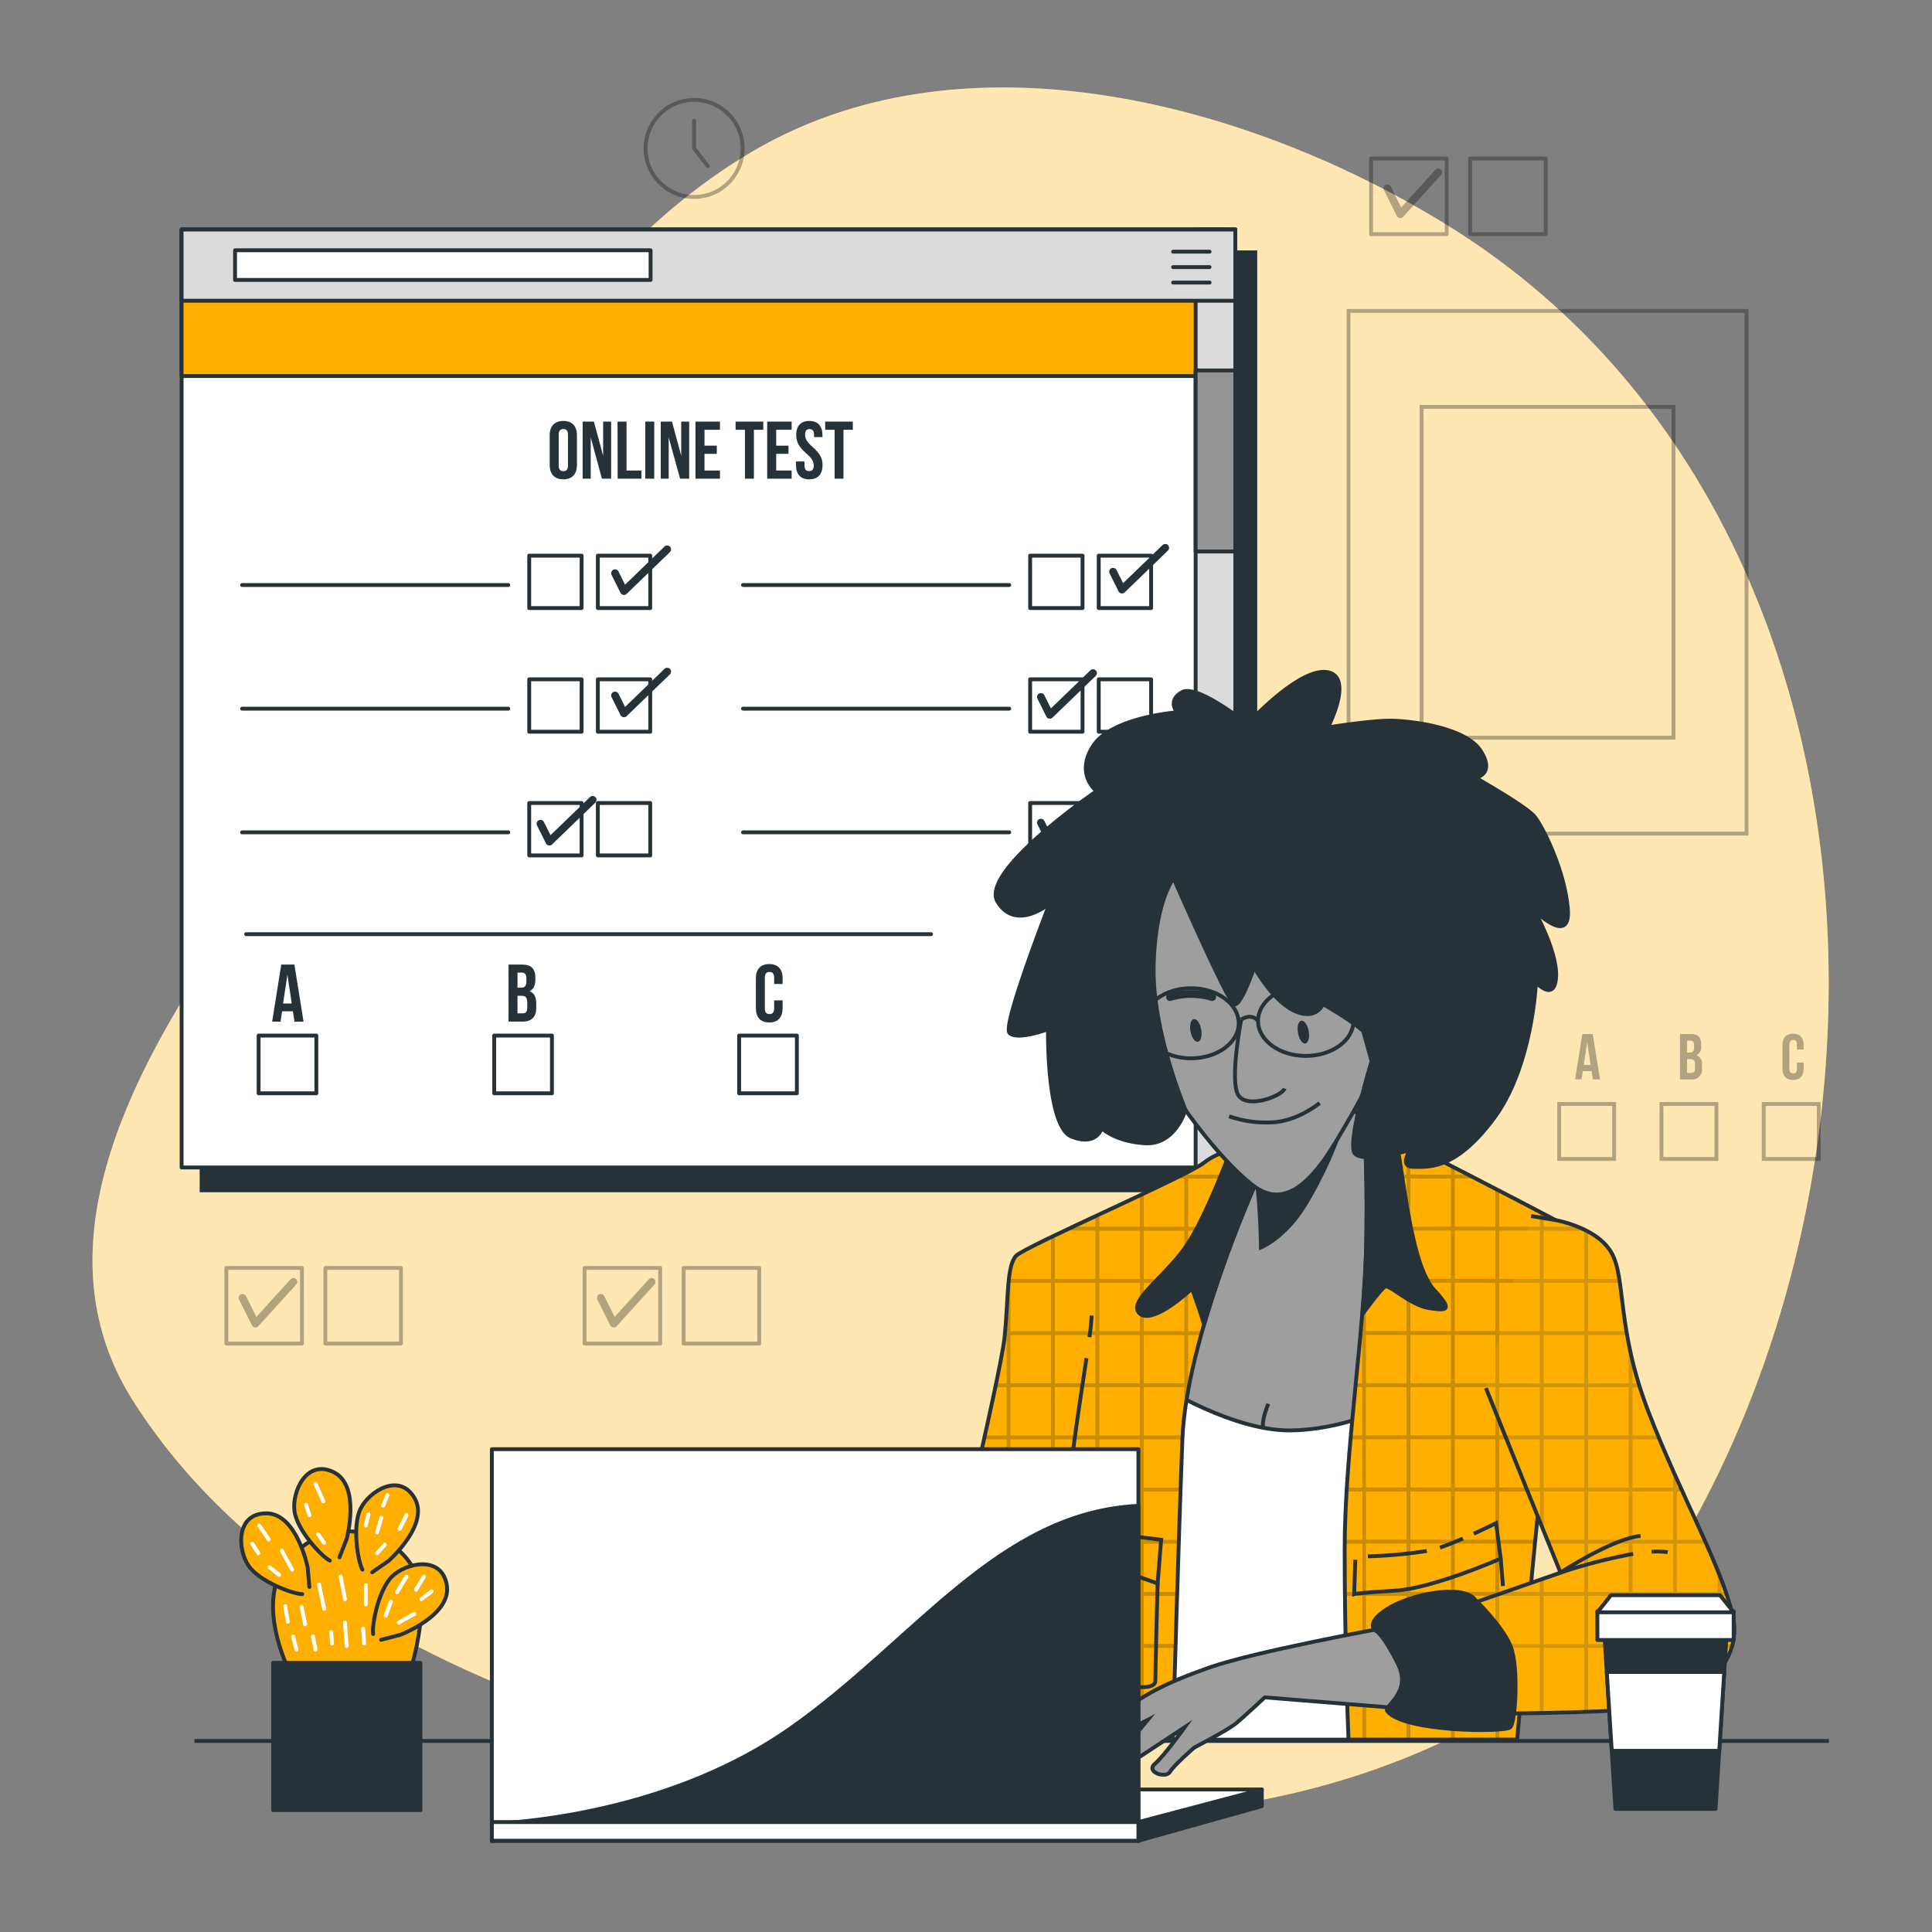 <svg xmlns="http://www.w3.org/2000/svg" viewBox="0 0 500 500"><rect x="0" y="0" width="500" height="500" fill="#808080" stroke="none"/><g id="freepik--background-simple--inject-2"><path d="M401.7,434.26a124.18,124.18,0,0,0,38.24-43.52c57.16-107.09,44.25-265-65.83-332.73C323.23,26.71,250,6.9,195,39.05c-44.6,26.07-71.94,75.16-94.56,119.82C86.23,187,74.52,217.19,57,243.47c-22.72,34.08-47.73,79.6-22.48,119.2,34.41,53.94,99.4,78.57,158.33,94.79,63.94,17.59,135.84,20.09,194.9-14.23Q394.92,439.06,401.7,434.26Z" style="fill:#FFAF00"></path><path d="M401.7,434.26a124.18,124.18,0,0,0,38.24-43.52c57.16-107.09,44.25-265-65.83-332.73C323.23,26.71,250,6.9,195,39.05c-44.6,26.07-71.94,75.16-94.56,119.82C86.23,187,74.52,217.19,57,243.47c-22.72,34.08-47.73,79.6-22.48,119.2,34.41,53.94,99.4,78.57,158.33,94.79,63.94,17.59,135.84,20.09,194.9-14.23Q394.92,439.06,401.7,434.26Z" style="fill:#fff;opacity:0.7"></path></g><g id="freepik--Picture--inject-2"><g style="opacity:0.3"><rect x="349" y="80.47" width="103" height="135.27" style="fill:none;stroke:#000;stroke-miterlimit:10"></rect><rect x="367.9" y="105.29" width="65.2" height="85.63" style="fill:none;stroke:#000;stroke-miterlimit:10"></rect></g></g><g id="freepik--Test--inject-2"><rect x="52.17" y="65.31" width="272.7" height="242.74" style="fill:#263238;stroke:#263238;stroke-miterlimit:10"></rect><rect x="47" y="59.4" width="272.7" height="242.74" style="fill:#fff;stroke:#263238;stroke-linecap:round;stroke-linejoin:round"></rect><rect x="266.6" y="143.81" width="13.56" height="13.56" transform="translate(546.76 301.17) rotate(180)" style="fill:#fff;stroke:#263238;stroke-linecap:round;stroke-linejoin:round"></rect><rect x="284.35" y="143.81" width="13.56" height="13.56" transform="translate(582.26 301.17) rotate(180)" style="fill:#fff;stroke:#263238;stroke-linecap:round;stroke-linejoin:round"></rect><line x1="261.18" y1="151.4" x2="192.29" y2="151.4" style="fill:#fff;stroke:#263238;stroke-linecap:round;stroke-linejoin:round"></line><rect x="266.6" y="175.81" width="13.56" height="13.56" transform="translate(546.76 365.18) rotate(180)" style="fill:#fff;stroke:#263238;stroke-linecap:round;stroke-linejoin:round"></rect><rect x="284.35" y="175.81" width="13.56" height="13.56" transform="translate(582.26 365.18) rotate(180)" style="fill:#fff;stroke:#263238;stroke-linecap:round;stroke-linejoin:round"></rect><line x1="261.18" y1="183.4" x2="192.29" y2="183.4" style="fill:#fff;stroke:#263238;stroke-linecap:round;stroke-linejoin:round"></line><rect x="266.6" y="207.81" width="13.56" height="13.56" transform="translate(546.76 429.19) rotate(180)" style="fill:#fff;stroke:#263238;stroke-linecap:round;stroke-linejoin:round"></rect><rect x="284.35" y="207.81" width="13.56" height="13.56" transform="translate(582.26 429.19) rotate(180)" style="fill:#fff;stroke:#263238;stroke-linecap:round;stroke-linejoin:round"></rect><line x1="261.18" y1="215.41" x2="192.29" y2="215.41" style="fill:#fff;stroke:#263238;stroke-linecap:round;stroke-linejoin:round"></line><rect x="136.96" y="143.81" width="13.56" height="13.56" transform="translate(287.48 301.17) rotate(180)" style="fill:#fff;stroke:#263238;stroke-linecap:round;stroke-linejoin:round"></rect><rect x="154.71" y="143.81" width="13.56" height="13.56" transform="translate(322.99 301.17) rotate(180)" style="fill:#fff;stroke:#263238;stroke-linecap:round;stroke-linejoin:round"></rect><line x1="131.54" y1="151.4" x2="62.65" y2="151.4" style="fill:#fff;stroke:#263238;stroke-linecap:round;stroke-linejoin:round"></line><rect x="136.96" y="175.81" width="13.56" height="13.56" transform="translate(287.48 365.18) rotate(180)" style="fill:#fff;stroke:#263238;stroke-linecap:round;stroke-linejoin:round"></rect><rect x="154.71" y="175.81" width="13.56" height="13.56" transform="translate(322.99 365.18) rotate(180)" style="fill:#fff;stroke:#263238;stroke-linecap:round;stroke-linejoin:round"></rect><line x1="131.54" y1="183.4" x2="62.65" y2="183.4" style="fill:#fff;stroke:#263238;stroke-linecap:round;stroke-linejoin:round"></line><rect x="136.96" y="207.81" width="13.56" height="13.56" transform="translate(287.48 429.19) rotate(180)" style="fill:#fff;stroke:#263238;stroke-linecap:round;stroke-linejoin:round"></rect><rect x="154.71" y="207.81" width="13.56" height="13.56" transform="translate(322.99 429.19) rotate(180)" style="fill:#fff;stroke:#263238;stroke-linecap:round;stroke-linejoin:round"></rect><line x1="131.54" y1="215.41" x2="62.65" y2="215.41" style="fill:#fff;stroke:#263238;stroke-linecap:round;stroke-linejoin:round"></line><rect x="66.93" y="268" width="14.94" height="14.94" style="fill:#fff;stroke:#263238;stroke-linecap:round;stroke-linejoin:round"></rect><rect x="127.9" y="268" width="14.94" height="14.94" style="fill:#fff;stroke:#263238;stroke-linecap:round;stroke-linejoin:round"></rect><rect x="191.29" y="268" width="14.94" height="14.94" style="fill:#fff;stroke:#263238;stroke-linecap:round;stroke-linejoin:round"></rect><polyline points="159.17 148.34 161.48 152.98 172.67 142.17" style="fill:none;stroke:#263238;stroke-linecap:round;stroke-linejoin:round;stroke-width:2px"></polyline><polyline points="159.17 179.99 161.48 184.62 172.67 173.81" style="fill:none;stroke:#263238;stroke-linecap:round;stroke-linejoin:round;stroke-width:2px"></polyline><polyline points="139.87 213.18 142.19 217.81 153.38 207" style="fill:none;stroke:#263238;stroke-linecap:round;stroke-linejoin:round;stroke-width:2px"></polyline><polyline points="288.06 147.96 290.37 152.59 301.56 141.78" style="fill:none;stroke:#263238;stroke-linecap:round;stroke-linejoin:round;stroke-width:2px"></polyline><polyline points="269.38 180.37 271.69 185 282.88 174.2" style="fill:none;stroke:#263238;stroke-linecap:round;stroke-linejoin:round;stroke-width:2px"></polyline><polyline points="269.38 212.89 271.69 217.52 282.88 206.72" style="fill:none;stroke:#263238;stroke-linecap:round;stroke-linejoin:round;stroke-width:2px"></polyline><rect x="47" y="59.4" width="272.7" height="37.92" style="fill:#FFAF00;stroke:#263238;stroke-linecap:round;stroke-linejoin:round"></rect><rect x="309.43" y="59.4" width="10.27" height="242.74" style="fill:#dbdbdb;stroke:#263238;stroke-linecap:round;stroke-linejoin:round"></rect><rect x="309.43" y="95.88" width="10.27" height="46.85" style="fill:#949494;stroke:#263238;stroke-linecap:round;stroke-linejoin:round"></rect><rect x="47" y="59.4" width="272.7" height="18.44" style="fill:#dbdbdb;stroke:#263238;stroke-linecap:round;stroke-linejoin:round"></rect><rect x="60.83" y="64.77" width="107.54" height="7.68" style="fill:#fff;stroke:#263238;stroke-linecap:round;stroke-linejoin:round"></rect><line x1="303.6" y1="65.13" x2="313.04" y2="65.13" style="fill:none;stroke:#263238;stroke-linecap:round;stroke-linejoin:round"></line><line x1="303.6" y1="69.12" x2="313.04" y2="69.12" style="fill:none;stroke:#263238;stroke-linecap:round;stroke-linejoin:round"></line><line x1="303.6" y1="73.12" x2="313.04" y2="73.12" style="fill:none;stroke:#263238;stroke-linecap:round;stroke-linejoin:round"></line><path d="M142.26,112.66c0-2.37,1.25-3.72,3.53-3.72s3.52,1.35,3.52,3.72v7.68c0,2.36-1.24,3.71-3.52,3.71s-3.53-1.35-3.53-3.71Zm2.33,7.83c0,1.05.46,1.45,1.2,1.45s1.2-.4,1.2-1.45v-8c0-1.06-.46-1.46-1.2-1.46s-1.2.4-1.2,1.46Z" style="fill:#263238"></path><path d="M152.88,113.19v10.69h-2.09V109.11h2.91l2.39,8.84v-8.84h2.07v14.77h-2.39Z" style="fill:#263238"></path><path d="M159.82,109.11h2.33v12.66H166v2.11h-6.15Z" style="fill:#263238"></path><path d="M167,109.11h2.32v14.77H167Z" style="fill:#263238"></path><path d="M173.06,113.19v10.69H171V109.11h2.91l2.39,8.84v-8.84h2.06v14.77H176Z" style="fill:#263238"></path><path d="M182.32,115.34h3.19v2.11h-3.19v4.32h4v2.11H180V109.11h6.33v2.11h-4Z" style="fill:#263238"></path><path d="M190.37,109.11h7.17v2.11h-2.43v12.66h-2.32V111.22h-2.42Z" style="fill:#263238"></path><path d="M200.88,115.34h3.18v2.11h-3.18v4.32h4v2.11h-6.33V109.11h6.33v2.11h-4Z" style="fill:#263238"></path><path d="M209.44,108.94c2.26,0,3.42,1.35,3.42,3.72v.46h-2.19v-.61c0-1.06-.42-1.46-1.16-1.46s-1.16.4-1.16,1.46c0,3,4.53,3.61,4.53,7.83,0,2.36-1.18,3.71-3.46,3.71S206,122.7,206,120.34v-.91h2.2v1.06c0,1.05.46,1.43,1.2,1.43s1.2-.38,1.2-1.43c0-3-4.53-3.61-4.53-7.83C206,110.29,207.19,108.94,209.44,108.94Z" style="fill:#263238"></path><path d="M213.54,109.11h7.17v2.11h-2.42v12.66H216V111.22h-2.43Z" style="fill:#263238"></path><path d="M78.56,264.4H76.21l-.4-2.68H73l-.4,2.68H70.43l2.36-14.77h3.4Zm-5.3-4.69H75.5l-1.12-7.47Z" style="fill:#263238"></path><path d="M138.55,253v.52c0,1.52-.46,2.49-1.5,3,1.25.48,1.73,1.6,1.73,3.16v1.21c0,2.28-1.2,3.5-3.52,3.5h-3.65V249.63h3.5C137.52,249.63,138.55,250.75,138.55,253Zm-4.62-1.29v3.9h.91c.86,0,1.39-.38,1.39-1.56v-.82c0-1.06-.36-1.52-1.18-1.52Zm0,6v4.54h1.33c.78,0,1.2-.36,1.2-1.46v-1.28c0-1.38-.44-1.8-1.49-1.8Z" style="fill:#263238"></path><path d="M202.54,258.89v2c0,2.37-1.18,3.72-3.46,3.72s-3.46-1.35-3.46-3.72v-7.68c0-2.36,1.18-3.71,3.46-3.71s3.46,1.35,3.46,3.71v1.44h-2.19V253c0-1.06-.47-1.46-1.21-1.46s-1.2.4-1.2,1.46v8c0,1.06.47,1.44,1.2,1.44s1.21-.38,1.21-1.44v-2.11Z" style="fill:#263238"></path><line x1="63.7" y1="241.76" x2="240.95" y2="241.76" style="fill:#fff;stroke:#263238;stroke-linecap:round;stroke-linejoin:round"></line></g><g id="freepik--Graphics--inject-2"><rect x="354.84" y="41.02" width="19.57" height="19.57" transform="translate(729.24 101.61) rotate(180)" style="fill:none;stroke:#000;stroke-linecap:round;stroke-linejoin:round;opacity:0.3"></rect><rect x="380.46" y="41.02" width="19.57" height="19.57" transform="translate(780.49 101.61) rotate(180)" style="fill:none;stroke:#000;stroke-linecap:round;stroke-linejoin:round;opacity:0.3"></rect><polyline points="359.04 48.76 362.38 55.44 372.2 44.63" style="fill:none;stroke:#000;stroke-linecap:round;stroke-linejoin:round;stroke-width:2px;opacity:0.3"></polyline><rect x="58.57" y="328.14" width="19.57" height="19.57" transform="translate(136.72 675.85) rotate(180)" style="fill:none;stroke:#000;stroke-linecap:round;stroke-linejoin:round;opacity:0.3"></rect><rect x="84.19" y="328.14" width="19.57" height="19.57" transform="translate(187.96 675.85) rotate(180)" style="fill:none;stroke:#000;stroke-linecap:round;stroke-linejoin:round;opacity:0.3"></rect><polyline points="62.77 335.88 66.11 342.56 75.93 331.75" style="fill:none;stroke:#000;stroke-linecap:round;stroke-linejoin:round;stroke-width:2px;opacity:0.3"></polyline><rect x="151.29" y="328.14" width="19.57" height="19.57" transform="translate(322.15 675.85) rotate(180)" style="fill:none;stroke:#000;stroke-linecap:round;stroke-linejoin:round;opacity:0.3"></rect><rect x="176.91" y="328.14" width="19.57" height="19.57" transform="translate(373.4 675.85) rotate(180)" style="fill:none;stroke:#000;stroke-linecap:round;stroke-linejoin:round;opacity:0.3"></rect><polyline points="155.49 335.88 158.83 342.56 168.65 331.75" style="fill:none;stroke:#000;stroke-linecap:round;stroke-linejoin:round;stroke-width:2px;opacity:0.3"></polyline><g style="opacity:0.3"><circle cx="179.64" cy="38.41" r="12.56" transform="translate(-3.83 29.15) rotate(-9.18)" style="fill:none;stroke:#000;stroke-linecap:round;stroke-linejoin:round"></circle><polyline points="183.15 42.95 179.64 38.41 179.64 31.26" style="fill:none;stroke:#000;stroke-linecap:round;stroke-linejoin:round"></polyline></g><g style="opacity:0.3"><path d="M414.08,279.32h-1.86l-.32-2.12h-2.26l-.32,2.12h-1.69l1.88-11.71h2.69Zm-4.2-3.71h1.77l-.89-5.93Z"></path><path d="M440.27,270.3v.42a2.29,2.29,0,0,1-1.18,2.36,2.38,2.38,0,0,1,1.37,2.51v1a2.49,2.49,0,0,1-2.8,2.77h-2.89V267.61h2.78C439.45,267.61,440.27,268.49,440.27,270.3Zm-3.66-1v3.1h.72c.68,0,1.1-.3,1.1-1.24v-.65c0-.84-.28-1.21-.94-1.21Zm0,4.77v3.6h1.05c.62,0,1-.28,1-1.15v-1c0-1.08-.36-1.42-1.19-1.42Z"></path><path d="M466.79,275v1.55c0,1.88-.93,2.95-2.74,2.95s-2.75-1.07-2.75-2.95v-6.09c0-1.88.94-2.95,2.75-2.95s2.74,1.07,2.74,2.95v1.14h-1.74V270.3c0-.84-.37-1.15-.95-1.15s-1,.31-1,1.15v6.33c0,.84.37,1.14,1,1.14s.95-.3.95-1.14V275Z"></path><rect x="403.51" y="285.71" width="14.23" height="14.23" style="fill:none;stroke:#000;stroke-miterlimit:10"></rect><rect x="429.98" y="285.71" width="14.23" height="14.23" style="fill:none;stroke:#000;stroke-miterlimit:10"></rect><rect x="456.45" y="285.71" width="14.23" height="14.23" style="fill:none;stroke:#000;stroke-miterlimit:10"></rect></g></g><g id="freepik--Table--inject-2"><line x1="80.44" y1="450.56" x2="50.33" y2="450.56" style="fill:none;stroke:#263238;stroke-miterlimit:10"></line><line x1="473.33" y1="450.56" x2="90.25" y2="450.56" style="fill:none;stroke:#263238;stroke-miterlimit:10"></line></g><g id="freepik--Character--inject-2"><path d="M357.64,450.22l6.44-97.8,4.74-46.5-13-14.51-6.52-4.74s-9.18,8-15.69,9.77S320.84,300,320.84,300s-22.21,41.76-24,60.71-4.74,89.15-4.74,89.15l2.47.36Z" style="fill:#9e9e9e;stroke:#263238;stroke-miterlimit:10"></path><path d="M327.11,369.59s-1.11-.57,1.11-6.29" style="fill:none;stroke:#263238;stroke-miterlimit:10"></path><path d="M324.5,299a192.16,192.16,0,0,1,1.83,23.84s6.67-2.67,12-12a107.77,107.77,0,0,0,7.58-15.66Z" style="fill:#263238;stroke:#263238;stroke-miterlimit:10"></path><path d="M357.64,450.22l5.79-87.93c-5.68,2.9-16.89,7.69-29.26,7.9-14.82.25-33.17-11.26-33.17-11.26l-4.13,1.62c0,.05,0,.11,0,.16-1.78,19-4.74,89.15-4.74,89.15l2.47.36Z" style="fill:#fff;stroke:#263238;stroke-miterlimit:10"></path><path d="M348,401c0,22.65.78,44.44,1,49.2h43.65c.6-7.06,4.36-51,6.29-66.75,2.11-17.21,15.95-42.83,15.95-52s2.81-7.72-9.83-14.39-40.52-21.07-44.38-22.83-8.08-6-8.08-6,1.4,8.78,1,32.65S348,375.39,348,401Z" style="fill:#FFAF00"></path><g style="opacity:0.2"><path d="M352.6,288.32a118.58,118.58,0,0,1,.9,12.52V289.17C352.94,288.66,352.6,288.32,352.6,288.32Z"></path><path d="M410,345.47v3c.34-.91.68-1.79,1-2.66v-.36h.13c.13-.33.25-.67.37-1H411V332h3.87c0-.15,0-.31,0-.46s0-.36,0-.54H411V320.34c-.31-.19-.64-.37-1-.57V331H399.5v-12.5h8.12l-1.88-1H399.5V314.2l-1-.53v3.8H388v-9.26l-1-.52v9.78H376.5V305h5.23l-1.94-1H376.5v-1.69l-1-.52V304H365v-7.55c-.35-.18-.68-.35-1-.5V304H353.6c0,.33,0,.66,0,1H364v12.5H353.69c0,.33,0,.66,0,1H364V331H353.5v-4.75c-.2,4.88-.56,10-1,15.21v3h-.26l-.09,1h.35V358H351l-.1,1h1.65v12.5h-2.84l-.09,1h2.93V385h-3.9l-.06,1h4v12.5h-4.43c0,.34,0,.67,0,1h4.44V412h-4.41c0,.34,0,.67,0,1h4.4v12.5h-4.2c0,.34,0,.67,0,1h4.18v23.75h1V426.47H364v23.75h1V426.47h10.5v23.75h1V426.47H387v23.75h1V426.47h6.73c0-.33,0-.66.09-1H388V413H396c0-.33.07-.66.1-1H388v-12.5h9.24c0-.34.06-.66.1-1H388V386h10.5v1.33l.44-3.83c.14-1.12.33-2.28.56-3.47v-7.53h1.87l.3-1H399.5V359H406c.13-.33.25-.67.38-1H399.5v-12.5ZM399.5,332H410v12.5H399.5ZM364,425.47H353.5V413H364Zm0-13.5H353.5v-12.5H364Zm0-13.5H353.5V386H364Zm0-13.5H353.5v-12.5H364Zm0-13.5H353.5V359H364Zm0-13.5H353.5v-12.5H364Zm0-13.5H353.5V332H364Zm11.5,81H365V413h10.5Zm0-13.5H365v-12.5h10.5Zm0-13.5H365V386h10.5Zm0-13.5H365v-12.5h10.5Zm0-13.5H365V359h10.5Zm0-13.5H365v-12.5h10.5Zm0-13.5H365V332h10.5Zm0-13.5H365v-12.5h10.5Zm0-13.5H365V305h10.5Zm11.5,108H376.5V413H387Zm0-13.5H376.5v-12.5H387Zm0-13.5H376.5V386H387Zm0-13.5H376.5v-12.5H387Zm0-13.5H376.5V359H387Zm0-13.5H376.5v-12.5H387Zm0-13.5H376.5V332H387Zm0-13.5H376.5v-12.5H387Zm11.5,54H388v-12.5h10.5Zm0-13.5H388V359h10.5Zm0-13.5H388v-12.5h10.5Zm0-13.5H388V332h10.5Zm0-13.5H388v-12.5h10.5Z"></path></g><path d="M348,401c0,22.65.78,44.44,1,49.2h43.65c.6-7.06,4.36-51,6.29-66.75,2.11-17.21,15.95-42.83,15.95-52s2.81-7.72-9.83-14.39-40.52-21.07-44.38-22.83-8.08-6-8.08-6,1.4,8.78,1,32.65S348,375.39,348,401Z" style="fill:none;stroke:#263238;stroke-miterlimit:10"></path><path d="M352.6,288.32s1.4,8.78,1,32.65c-.08,6-.49,12.48-1,19.16,1.2-1.65,5.07-6.92,6-7.22,1.05-.35,6.67,4.92,11.23,5.62s6.32.7,1.41-4.57-7-20.71-8.78-32.3a45,45,0,0,0-1.63-7.32l-.12,0C356.81,292.54,352.6,288.32,352.6,288.32Z" style="fill:#263238;stroke:#263238;stroke-miterlimit:10"></path><path d="M381.41,396.92c3.23-1.47,5.77-2.74,5.77-2.74l1.19,9.18s-17.48,7.7-27.25,8.29-10.66.89-10.66.89l.29-8.88" style="fill:none;stroke:#263238;stroke-miterlimit:10"></path><path d="M372.66,400.51c1.79-.6,3.89-1.45,5.94-2.34" style="fill:none;stroke:#263238;stroke-miterlimit:10"></path><path d="M354,402.77a117.16,117.16,0,0,0,15.26-1.39" style="fill:none;stroke:#263238;stroke-miterlimit:10"></path><line x1="388.37" y1="403.36" x2="388.96" y2="410.47" style="fill:none;stroke:#263238;stroke-miterlimit:10"></line><path d="M254.39,450.22h49.12c.11-3.85,1.53-52.78,2.49-77.75,1-26,18.64-65.44,18.64-65.44s2.36-5.56-.14-8.06-8.5-1.5-13,2-46,21.5-48.5,24-2,11-3,21-17.5,79-17.5,79-4.5,1-6,2-1.5,4-1.5,4,2,.5,8,3.5C248.52,437.23,253.61,448.43,254.39,450.22Z" style="fill:#FFAF00"></path><path d="M318,318.47v5.11c.34-.92.67-1.81,1-2.67v-2.44h.94l.39-1H319V305h6.3c.07-.31.15-.65.2-1H319v-6.28c-.33.05-.66.1-1,.18V304H307.5v-.68l-1,.51V304h-.34l-2,1h2.34v12.5H296V308.9l-1,.47v8.1H284.5v-3.19l-1,.47v2.72h-5.81l-2.12,1h7.93V331H273V319.7l-1,.48V331H261.5v-2.52a88.39,88.39,0,0,0-1,11v5h-.36l-.09,1h.45V358h-2.69l-.21,1h2.9v12.5h-5.61c-.07.33-.15.67-.22,1h5.83V385h-8.65c-.08.34-.15.67-.23,1h8.88v12.5H250V393l-1,4.32v1.13h-.26l-.23,1H249V412h-3.42l-.24,1H249v12.5h-8.49a26.22,26.22,0,0,0-3,1h0v5.44c.3.12.63.26,1,.43v-5.87H249v14c.35.5.68,1,1,1.51v-15.5h10.5v23.75h1V426.47H272v23.75h1V426.47h10.5v23.75h1V426.47H295v23.75h1V426.47h8.21l0-1H296V413h8.63l0-1H296v-12.5h9.06l0-1H296V386h9.51c0-.33,0-.67,0-1H296v-12.5h10c0-.33,0-.66.05-1H296V359h10.5v7.39c.26-2.13.59-4.32,1-6.54V359h.16c.06-.33.13-.66.19-1h-.35v-12.5h3.35c.09-.33.19-.66.28-1H307.5V332H315c.12-.33.23-.67.34-1H307.5v-12.5ZM307.5,305H318v12.5H307.5Zm-47,120.5H250V413h10.5Zm0-13.5H250v-12.5h10.5Zm11.5,13.5H261.5V413H272Zm0-13.5H261.5v-12.5H272Zm0-13.5H261.5V386H272Zm0-13.5H261.5v-12.5H272Zm0-13.5H261.5V359H272Zm0-13.5H261.5v-12.5H272Zm0-13.5H261.5V332H272Zm11.5,81H273V413h10.5Zm0-13.5H273v-12.5h10.5Zm0-13.5H273V386h10.5Zm0-13.5H273v-12.5h10.5Zm0-13.5H273V359h10.5Zm0-13.5H273v-12.5h10.5Zm0-13.5H273V332h10.5Zm11.5,81H284.5V413H295Zm0-13.5H284.5v-12.5H295Zm0-13.5H284.5V386H295Zm0-13.5H284.5v-12.5H295Zm0-13.5H284.5V359H295Zm0-13.5H284.5v-12.5H295Zm0-13.5H284.5V332H295Zm0-13.5H284.5v-12.5H295Zm11.5,27H296v-12.5h10.5Zm0-13.5H296V332h10.5Zm0-13.5H296v-12.5h10.5Z" style="opacity:0.2"></path><path d="M254.39,450.22h49.12c.11-3.85,1.53-52.78,2.49-77.75,1-26,18.64-65.44,18.64-65.44s2.36-5.56-.14-8.06-8.5-1.5-13,2-46,21.5-48.5,24-2,11-3,21-17.5,79-17.5,79-4.5,1-6,2-1.5,4-1.5,4,2,.5,8,3.5C248.52,437.23,253.61,448.43,254.39,450.22Z" style="fill:none;stroke:#263238;stroke-miterlimit:10"></path><path d="M235,431s2,.5,8,3.5,11.5,16,11.5,16h9.69c.61-1.82,2.1-8.44-4.69-16.5-8-9.5-17-9-17-9s-4.5,1-6,2S235,431,235,431Z" style="fill:#263238;stroke:#263238;stroke-miterlimit:10"></path><path d="M318.46,297.78c-2.15,5.69-7.24,18.56-11.46,24.69-5.5,8-15.5,14.5-12,17.5s13.5-6.5,13.5-6.5,2.5,7,3,9a.75.75,0,0,0,.13.25,314.24,314.24,0,0,1,13-35.69s2.36-5.56-.14-8.06C323.2,297.67,321,297.33,318.46,297.78Z" style="fill:#263238;stroke:#263238;stroke-miterlimit:10"></path><path d="M281.94,346.05a52.05,52.05,0,0,0,.56-5.58" style="fill:none;stroke:#263238;stroke-miterlimit:10"></path><path d="M274,451.47s1.5-32,1.5-50.5c0-13.33,3.63-35.75,5.67-49.48" style="fill:none;stroke:#263238;stroke-miterlimit:10"></path><path d="M276.5,394s8,2.5,12,3l12,1.5-.91,11.33s-.59-.33-9.59-3.33-14.5-5.5-14.5-5.5" style="fill:none;stroke:#263238;stroke-miterlimit:10"></path><path d="M299.59,409.8S299,432,299,435s-9,1-9,1" style="fill:none;stroke:#263238;stroke-miterlimit:10"></path><path d="M306.77,287.22s9.43,13.56,17.87,19.81,15.64-2.5,21.27-11.88,9.38-16.26,12.19-24.39,0-21.57-11.25-32.2-37.53-26.27-44.09-18.14-12.82,26-8.45,41.27A80.67,80.67,0,0,0,306.77,287.22Z" style="fill:#9e9e9e;stroke:#263238;stroke-miterlimit:10"></path><path d="M302.8,258.05a19,19,0,0,1,10.91,0" style="fill:none;stroke:#263238;stroke-linecap:round;stroke-miterlimit:10;stroke-width:2px"></path><path d="M310.87,266.42c.3,1.62-.08,3.05-.85,3.19s-1.62-1.06-1.92-2.69.08-3.05.85-3.19S310.57,264.79,310.87,266.42Z" style="fill:#263238"></path><path d="M338.69,266.85c.29,1.62-.09,3-.85,3.19s-1.62-1.06-1.92-2.69.08-3.05.85-3.19S338.39,265.22,338.69,266.85Z" style="fill:#263238"></path><path d="M318.08,288.9a29.45,29.45,0,0,0,11.25,1.56c6.57-.31,12.2-5,12.2-5" style="fill:none;stroke:#263238;stroke-miterlimit:10"></path><path d="M303.73,227.33s13.89,31.68,15.63,32.55,5.21-9.55,5.21-9.55S329.34,259,335,261.61s7.38-1.73,7.38-1.73a97,97,0,0,1,8.25,5.21l2.17,1.73,2.17,7.81s-6.51,21.27-4.34,23.88,14.32-.87,14.32-.87-3,4.34.87,4.34,10.85.87,20.83-12.59,10.85-35.15,10.85-35.15,4.77,5.2,5.21-1.31-5.64-17.36-5.64-17.36,9.54,9.55,8.68-.43-6.51-21.27-8.68-23.87-15.2-10-15.2-10,5.21-.87,1.31-6.95-18.23-7.81-23.44-7.81-16.06,1.74-16.06,1.74,6.95-13.46-.43-14.33-20.4,13.46-20.4,13.46-13-10.42-16.93-8.25-1.3,5.21-1.3,5.21-16.92,1.3-21.7,8.68.87,11.72.87,11.72-30.38,20.83-25.61,28.64,13.46.44,13.46.44-12.16,31.25-10.42,33.42,10-.87,10-.87-.43,25.17,6.08,27.78,7.81-2.17,7.81-2.17,3.47,3.47,11.29,3.9,10.41-8.68,10.41-8.68-8.68-20.4-8.24-37.32S303.73,227.33,303.73,227.33Z" style="fill:#263238;stroke:#263238;stroke-miterlimit:10"></path><path d="M321.21,263.88s-3.13,16.26-.63,19.7,11.26,0,11.88-1.87" style="fill:#9e9e9e;stroke:#263238;stroke-miterlimit:10"></path><ellipse cx="308.23" cy="264.82" rx="12.35" ry="9.07" style="fill:none;stroke:#263238;stroke-miterlimit:10"></ellipse><ellipse cx="337.93" cy="264.2" rx="12.35" ry="9.07" style="fill:none;stroke:#263238;stroke-miterlimit:10"></ellipse><path d="M321.21,263.88s2.5-1.87,4.37.32" style="fill:none;stroke:#263238;stroke-miterlimit:10"></path><path d="M218.31,436.91s15.7-4.43,20.53-5.23,14.5,8.05,16.11,12.88-.45,5.91-.45,5.91l-32.17-1.07Z" style="fill:#9e9e9e;stroke:#263238;stroke-miterlimit:10"></path><path d="M224,435.35s11.85,4.44,14.81,6.22,2.07,5.33.3,7.1a16.72,16.72,0,0,1-7.41,3.56,72.91,72.91,0,0,1-8.29,0c-3.55-.3-6.81.3-9.77.3s-11.85-.89-11.85-.89l-2.67-1.78s-5,1.48-8.88,3-2.67-1.78.29-4.15,10.37-8.29,11.56-8.88,16.29-5,16.29-5Z" style="fill:#9e9e9e;stroke:#263238;stroke-miterlimit:10"></path><path d="M228.44,436.53s-7.71-3.55-9.78-3.55-16.88,5-18.95,6.51-4.15,15.7-2.67,16.59,2.67-1.78,3-3.55,4.45-11.26,4.45-11.26l-3,15.11s1.19,2.36,2.37.29,8.59-16.29,9.18-17.18a10.82,10.82,0,0,1,2.67-2.07s-1.48,6.52-2.67,12.74-.29,8,1.49,8.29,2.66-3.85,3.55-5.92,4.74-13.93,4.74-13.93" style="fill:#9e9e9e;stroke:#263238;stroke-miterlimit:10"></path><path d="M237,442.46s-8.88,9.18-10.07,11.25-1.18,2.37,2.08,2.37,13.33-6.52,14.21-7.41.6-3.55-1.48-5.33A5.25,5.25,0,0,0,237,442.46Z" style="fill:#9e9e9e;stroke:#263238;stroke-miterlimit:10"></path><path d="M292.46,441.44s-11.85,3.83-14.76,6-7.11,4.56-6.2,5.29,3.83,0,4.74-.73,5.1-1.46,5.1-1.46,4.92-2.92,8.75-5.28S296.83,440.34,292.46,441.44Z" style="fill:#9e9e9e;stroke:#263238;stroke-miterlimit:10"></path><path d="M357.87,421.38s-33,6-44.94,10.19-16.69,7.11-22.66,11.33S272.2,455.09,274,456.49s8.07-3.51,9.13-4.56,8.77-4.21,8.77-4.21l5.16-2.64s-7.77,9.57-10.57,12-.91,3.95,1.2,3.25,6.09-4.89,6.09-4.89L306.61,447s-5.27,7.38-7.73,9.48,2.81,3.87,3.87,2.11,6.32-6.32,6.32-6.32,8.77-4.56,10.88-6.32,7.37-6.67,7.37-6.67l39.32,3.16s2.46-1.4,1.06-9.48S357.87,421.38,357.87,421.38Z" style="fill:#9e9e9e;stroke:#263238;stroke-miterlimit:10"></path><path d="M384.55,359.24,403.86,407l-31.25,10.88,8.78,25.63s22.44.06,40-1,29.88-11.65,27.07-24.28-13.34-30.9-21.77-52.67-5.82-34.75-9.68-41.42-14.75-8.43-14.75-8.43l-6-1" style="fill:#FFAF00"></path><path d="M445.5,431.51v-5h2.61c.11-.33.2-.66.28-1H445.5V413H447c-.11-.32-.23-.66-.34-1H445.5v-3.05c-.32-.83-.65-1.68-1-2.53V412H434v-12.5h7.54c-.15-.33-.29-.66-.44-1H434V386h1.4c-.16-.33-.31-.66-.46-1H434v-2.09c-.33-.74-.67-1.48-1-2.23V385H422.5v-12.5h7c-.14-.33-.28-.66-.41-1H422.5V359h1.87c-.11-.33-.21-.67-.31-1H422.5V352.3c-.38-1.58-.71-3.09-1-4.54V358H411v-12.5h10.08l-.18-1H411V332h8.21l-.15-1H411V318.74a28.31,28.31,0,0,0-2.7-1.27h-8.8v-2.24l-1-.18v2.42h-2.95l-.27,1h3.22V331H392l-.26,1h6.77v12.5H388.44l-.27,1H398.5V358H388V346.14l-1,3.79v8h-2.12l-.26,1H387v6.33l1,2.47V359h10.5v12.5h-9l.4,1h8.6V385H395l.41,1h3.14v7.77l1,2.47V386H410v12.5h-9.59l.41,1H410V412H399.5v-3.46l-1,.35V412h-8.94l-2.88,1H387v12.5H376.5v-9l-1,.35v8.6h-.29l1.29,3.76v-2.76H387v17h1v-17h10.5v16.87l1,0V426.47H410V443l1,0V426.47h10.5v16l1-.08V426.47H433v13.72l1-.38V426.47h10.5v6.28C444.85,432.34,445.19,431.93,445.5,431.51Zm-47-6H388V413h10.5Zm11.5,0H399.5V413H410Zm0-40.5H399.5v-12.5H410Zm0-13.5H399.5V359H410Zm0-13.5H399.5v-12.5H410Zm0-13.5H399.5V332H410Zm0-13.5H399.5v-12.5H410Zm11.5,94.5H411V413h10.5Zm0-13.5H411v-12.5h10.5Zm0-13.5H411V386h10.5Zm0-13.5H411v-12.5h10.5Zm0-13.5H411V359h10.5Zm11.5,54H422.5V413H433Zm0-13.5H422.5v-12.5H433Zm0-13.5H422.5V386H433Zm1,27V413h10.5v12.5Z" style="fill:#263238;opacity:0.2"></path><path d="M384.55,359.24,403.86,407l-31.25,10.88,8.78,25.63s22.44.06,40-1,29.88-11.65,27.07-24.28-13.34-30.9-21.77-52.67-5.82-34.75-9.68-41.42-14.75-8.43-14.75-8.43l-6-1" style="fill:none;stroke:#263238;stroke-miterlimit:10"></path><path d="M422.66,402.14a140,140,0,0,0-18.8,4.85s13.34-8.78,20.71-9.48" style="fill:none;stroke:#263238;stroke-miterlimit:10"></path><path d="M431.6,401.72a19.22,19.22,0,0,0-4.18-.14" style="fill:none;stroke:#263238;stroke-miterlimit:10"></path><path d="M381.74,414s7.1,6.79,9.2,12.05,1.33,19.55-.07,20.95-27.53,1.23-31.83-4.14c-1.12-1.4,6.55-4.63,2.69-12.36s-5.62-8.42-5.62-8.42-3.16-1.76,2.81-5.62S378.58,409.8,381.74,414Z" style="fill:#263238;stroke:#263238;stroke-miterlimit:10"></path></g><g id="freepik--Drink--inject-2"><polygon points="443.99 468.14 418.07 468.14 414.83 416.9 447.23 416.9 443.99 468.14" style="fill:#263238;stroke:#263238;stroke-linejoin:round"></polygon><rect x="413.4" y="416.98" width="35.27" height="7.46" style="fill:#fff;stroke:#263238;stroke-linejoin:round"></rect><polygon points="448.67 417.26 413.4 417.26 416.92 412.84 445.14 412.84 448.67 417.26" style="fill:#fff;stroke:#263238;stroke-linejoin:round"></polygon><polygon points="444.94 453.11 446.23 432.7 415.83 432.7 417.12 453.11 444.94 453.11" style="fill:#fff;stroke:#263238;stroke-linejoin:round"></polygon></g><g id="freepik--Device--inject-2"><polygon points="294.62 471.55 326.56 463.11 326.56 467.43 294.62 476.38 294.62 471.55" style="fill:#263238;stroke:#263238;stroke-linejoin:round"></polygon><polygon points="326.56 463.11 159.57 463.11 127.29 471.55 294.62 471.55 326.56 463.11" style="fill:#fff;stroke:#263238;stroke-linejoin:round"></polygon><rect x="127.29" y="375.05" width="167.33" height="101.33" style="fill:#fff;stroke:#263238;stroke-linejoin:round"></rect><path d="M294.62,389.71c-36.4,1.73-58.08,35.28-90.29,57.76-29.36,20.5-65.62,24-77,24.55v4.36H294.62Z" style="fill:#263238;stroke:#263238;stroke-linejoin:round"></path><rect x="127.29" y="471.55" width="167.33" height="4.83" style="fill:#fff;stroke:#263238;stroke-miterlimit:10"></rect></g><g id="freepik--Plant--inject-2"><path d="M77.75,438.12S63.81,415.82,75,403.27s29.27-6.51,33,5.11-4.18,31.14-4.18,31.14Z" style="fill:#FFAF00;stroke:#263238;stroke-linecap:round;stroke-linejoin:round"></path><path d="M78.21,412.56c-2.32,0-11.15-3.25-13.94-7.43S61,391.65,68.92,391.65s10.69,13.94,10.69,13.94l.46,5.11" style="fill:#FFAF00;stroke:#263238;stroke-linecap:round;stroke-linejoin:round"></path><path d="M85.36,403.88c-2.08-1-8.53-7.88-9.16-12.87s3.11-13.51,10.18-10,3.34,17.25,3.34,17.25l-1.87,4.78" style="fill:#FFAF00;stroke:#263238;stroke-linecap:round;stroke-linejoin:round"></path><path d="M93.8,406.22c-1.16-2-2.72-11.29-.48-15.79s10.08-9.52,14-2.66-6.79,16.2-6.79,16.2l-4.21,2.94" style="fill:#FFAF00;stroke:#263238;stroke-linecap:round;stroke-linejoin:round"></path><path d="M96.57,422.88c-.38-2.3,1.36-11.54,5-15s12.75-5.45,14.06,2.34-12,12.86-12,12.86l-5,1.3" style="fill:#FFAF00;stroke:#263238;stroke-linecap:round;stroke-linejoin:round"></path><line x1="65.29" y1="399.52" x2="66.86" y2="401.99" style="fill:none;stroke:#fff;stroke-linecap:round;stroke-linejoin:round"></line><line x1="69.78" y1="405.58" x2="72.24" y2="407.59" style="fill:none;stroke:#fff;stroke-linecap:round;stroke-linejoin:round"></line><line x1="67.09" y1="394.81" x2="69.55" y2="398.4" style="fill:none;stroke:#fff;stroke-linecap:round;stroke-linejoin:round"></line><line x1="72.92" y1="401.32" x2="75.61" y2="406.25" style="fill:none;stroke:#fff;stroke-linecap:round;stroke-linejoin:round"></line><line x1="79.19" y1="389.43" x2="80.09" y2="392.12" style="fill:none;stroke:#fff;stroke-linecap:round;stroke-linejoin:round"></line><line x1="82.33" y1="397.05" x2="83.9" y2="399.3" style="fill:none;stroke:#fff;stroke-linecap:round;stroke-linejoin:round"></line><line x1="81.66" y1="384.05" x2="83.68" y2="388.53" style="fill:none;stroke:#fff;stroke-linecap:round;stroke-linejoin:round"></line><line x1="73.81" y1="415.67" x2="74.49" y2="419.7" style="fill:none;stroke:#fff;stroke-linecap:round;stroke-linejoin:round"></line><line x1="75.83" y1="423.51" x2="76.73" y2="426.88" style="fill:none;stroke:#fff;stroke-linecap:round;stroke-linejoin:round"></line><line x1="78.07" y1="415.89" x2="78.97" y2="420.37" style="fill:none;stroke:#fff;stroke-linecap:round;stroke-linejoin:round"></line><line x1="80.99" y1="423.51" x2="81.66" y2="426.88" style="fill:none;stroke:#fff;stroke-linecap:round;stroke-linejoin:round"></line><line x1="82.56" y1="410.06" x2="83.9" y2="416.34" style="fill:none;stroke:#fff;stroke-linecap:round;stroke-linejoin:round"></line><line x1="85.7" y1="422.39" x2="85.92" y2="425.31" style="fill:none;stroke:#fff;stroke-linecap:round;stroke-linejoin:round"></line><line x1="88.16" y1="408.04" x2="89.28" y2="413.87" style="fill:none;stroke:#fff;stroke-linecap:round;stroke-linejoin:round"></line><line x1="89.28" y1="419.93" x2="89.73" y2="425.98" style="fill:none;stroke:#fff;stroke-linecap:round;stroke-linejoin:round"></line><line x1="94.67" y1="410.28" x2="94.67" y2="415.22" style="fill:none;stroke:#fff;stroke-linecap:round;stroke-linejoin:round"></line><line x1="93.99" y1="421.5" x2="94.22" y2="425.31" style="fill:none;stroke:#fff;stroke-linecap:round;stroke-linejoin:round"></line><line x1="100.27" y1="386.96" x2="99.15" y2="389.66" style="fill:none;stroke:#fff;stroke-linecap:round;stroke-linejoin:round"></line><line x1="98.7" y1="392.79" x2="97.58" y2="396.61" style="fill:none;stroke:#fff;stroke-linecap:round;stroke-linejoin:round"></line><line x1="105.2" y1="392.12" x2="103.41" y2="395.71" style="fill:none;stroke:#fff;stroke-linecap:round;stroke-linejoin:round"></line><line x1="99.6" y1="399.75" x2="97.58" y2="401.99" style="fill:none;stroke:#fff;stroke-linecap:round;stroke-linejoin:round"></line><line x1="95.34" y1="391.9" x2="94.67" y2="394.81" style="fill:none;stroke:#fff;stroke-linecap:round;stroke-linejoin:round"></line><line x1="105.2" y1="408.04" x2="102.74" y2="412.08" style="fill:none;stroke:#fff;stroke-linecap:round;stroke-linejoin:round"></line><line x1="101.17" y1="414.54" x2="99.82" y2="418.13" style="fill:none;stroke:#fff;stroke-linecap:round;stroke-linejoin:round"></line><line x1="103.19" y1="419.93" x2="107.22" y2="417.68" style="fill:none;stroke:#fff;stroke-linecap:round;stroke-linejoin:round"></line><line x1="109.69" y1="408.04" x2="107.67" y2="411.41" style="fill:none;stroke:#fff;stroke-linecap:round;stroke-linejoin:round"></line><line x1="111.71" y1="411.85" x2="109.02" y2="413.87" style="fill:none;stroke:#fff;stroke-linecap:round;stroke-linejoin:round"></line><rect x="70.69" y="430.34" width="38.12" height="38.12" style="fill:#263238;stroke:#263238;stroke-linecap:round;stroke-linejoin:round"></rect></g></svg>